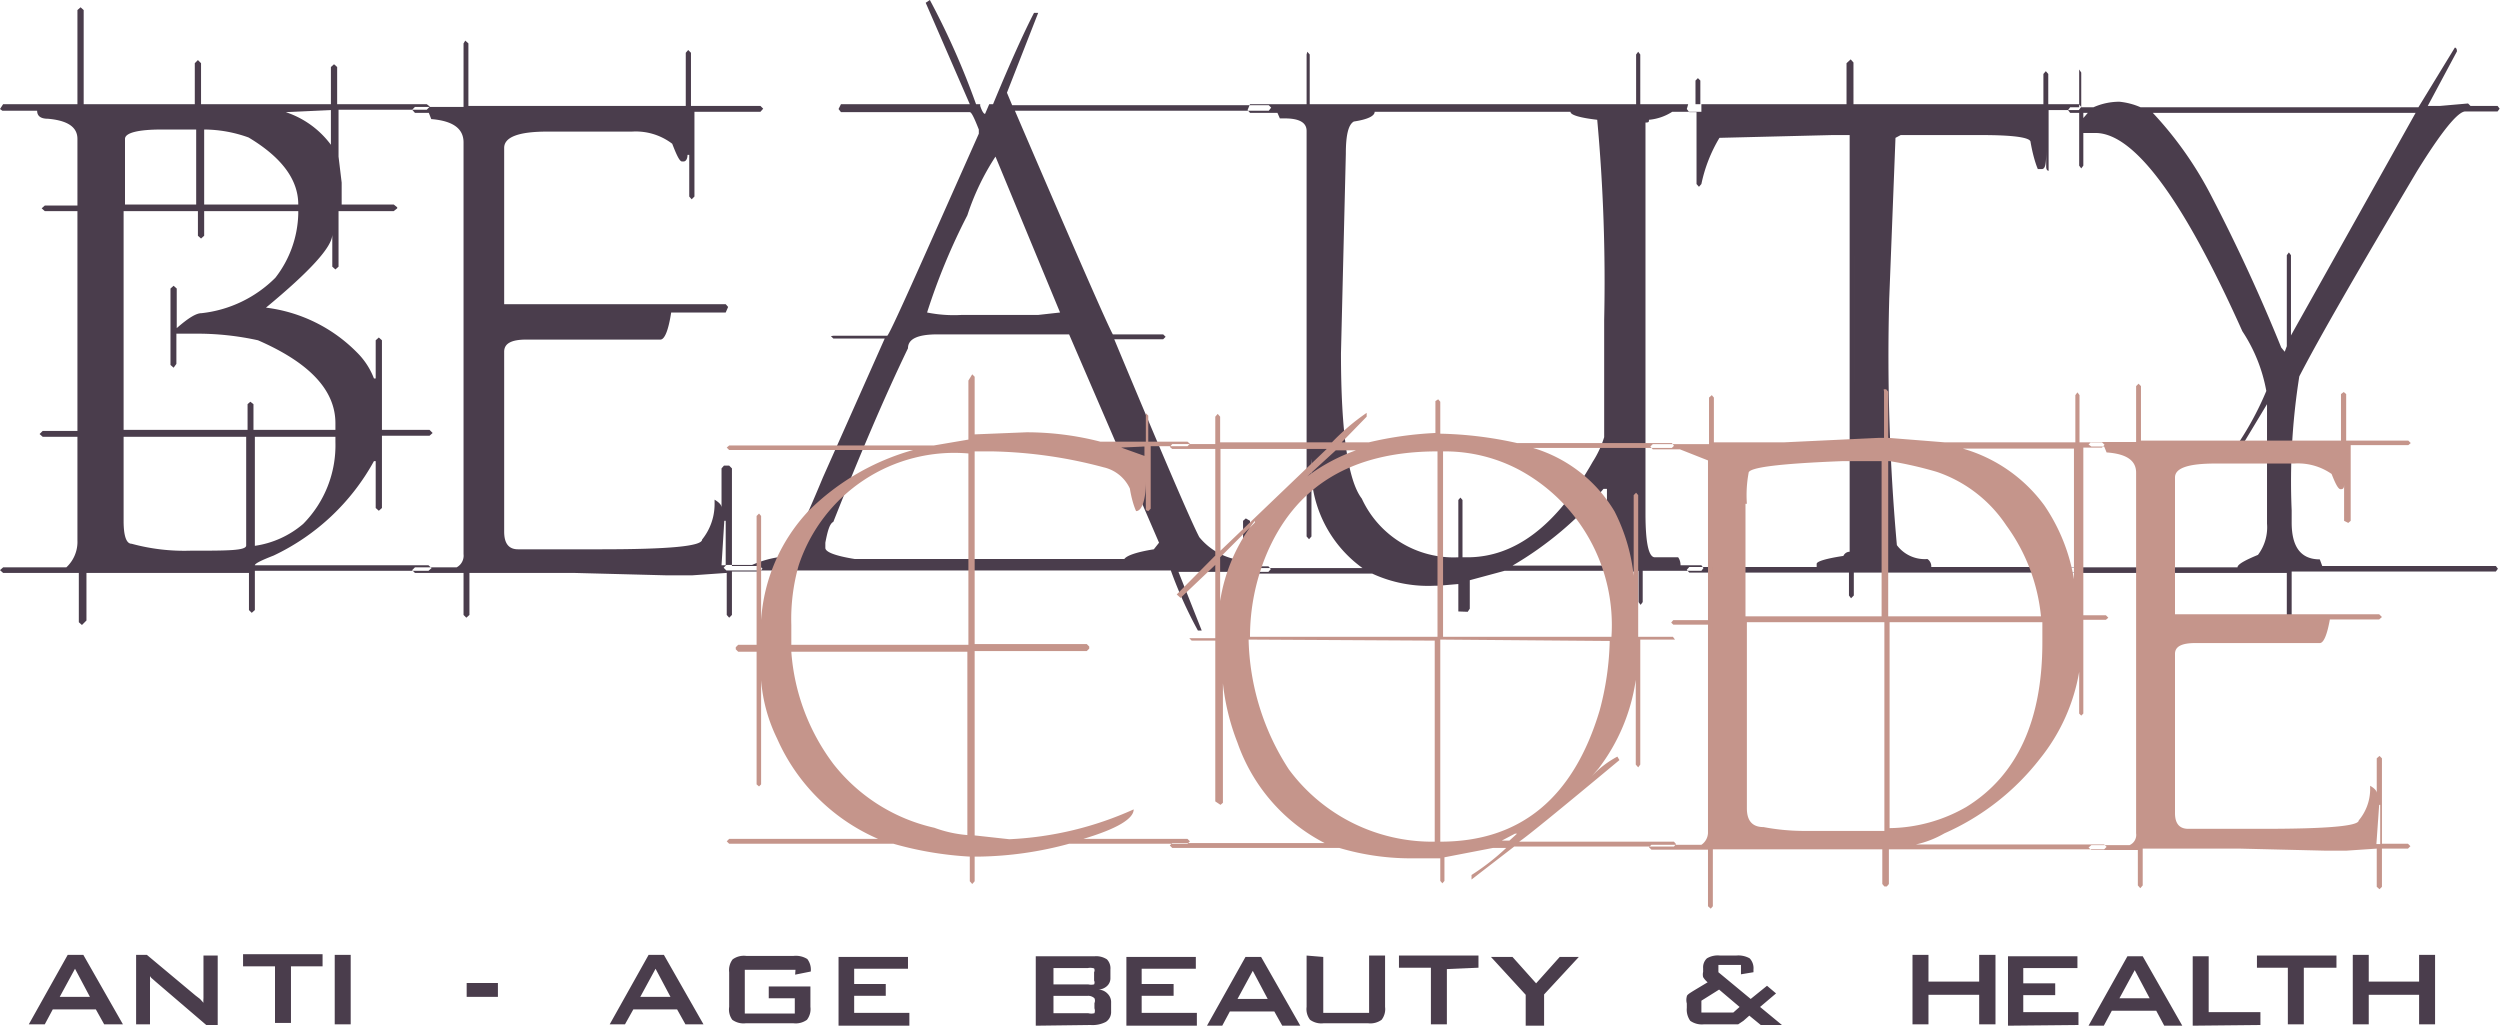 <?xml version="1.0" encoding="UTF-8"?> <svg xmlns="http://www.w3.org/2000/svg" id="Слой_1" data-name="Слой 1" viewBox="0 0 72 29.54"> <defs> <style>.cls-1{fill:#4a3d4c;}.cls-1,.cls-2{fill-rule:evenodd;}.cls-2{fill:#c5958b;}</style> </defs> <title>logo_lusya</title> <path class="cls-1" d="M62,3.25A10.57,10.57,0,0,1,63.7,5.67q1.11,2.14,2,4.34l.1.12.06-.16V7.35l.06-.08h0l.06.08V9.66l3.59-6.41Zm-2,0V3.4l.13-.15Zm10.7-1.88h0s.06,0,.06.11l-.84,1.57h.36l.8-.07.07.07h.78l.06.08v0l-.06.08H71c-.21,0-.68.57-1.39,1.72-1.71,2.88-2.84,4.84-3.39,5.91A19.3,19.3,0,0,0,66,14.7v.35c0,.71.27,1.06.81,1.06l.07.19h5l.06.08v0l-.06.08H66V18l-.06.09h0L65.86,18V16.5h-6.3l-.06-.08v0l.06-.08h4.88l0,0v0c0-.09.23-.21.59-.36a1.32,1.32,0,0,0,.26-.9l0-2.5v-.94l-.71,1.18-.1,0v-.08a8.89,8.89,0,0,0,.79-1.48v0a4.61,4.61,0,0,0-.69-1.72q-2.56-5.71-4.23-5.71H60V4.77l-.06.08h0l-.06-.08V3.25h-.26l-.06-.08v0l.06-.08h.26v-1L59.88,2h0l.06.09v1h.35a1.84,1.84,0,0,1,.75-.16h0a2,2,0,0,1,.61.16h8Zm-17.29,6v7.25h0V7.39Zm-.11-5.66h0l.08.09V3h3.53l1.94,0V2.13l.07-.08h0l.07.08V3h.88l.07.08v0l-.07.09H59v1.6L59,4.92h0s-.07,0-.07-.12V4.21h0c0,.44,0,.66-.13.66h-.11s-.12-.26-.21-.78c0-.13-.48-.2-1.41-.2l-2.33,0-.15.08L54.41,8.6a61.07,61.07,0,0,0,.22,7.1,1,1,0,0,0,.88.4.25.25,0,0,1,.11.23h4.3l.07.08v0l-.07.08H53.39v.66l-.08.08h0l-.06-.08v-.66h-4.6l-.07-.08v0l.07-.08h3.67l0,0v-.09c0-.07.25-.15.77-.23a.2.2,0,0,1,.18-.12v-12h-.5l-3.25.08A4.28,4.28,0,0,0,49,5.3l-.07.08h0l-.07-.08V3.23h-.21l-.07-.09v0L48.62,3h.21V2.32l.07-.07h0l.07.07V3l2.12,0h2.09V1.82ZM43.56,16.29v0h2.72V14.08h-.1A10,10,0,0,1,43.56,16.29ZM47.11,7v3.6h0V7ZM39.59,3.22c0,.12-.2.22-.6.28-.16.09-.23.4-.23.93l-.14,5.74c0,2.27.2,3.67.6,4.19A2.91,2.91,0,0,0,42,16.05V14.4l.06-.07h0l.06.07v1.65h.14c1.37,0,2.57-.91,3.61-2.75a2.85,2.85,0,0,0,.33-.71l0-3.37a51.09,51.09,0,0,0-.2-5.77c-.51-.06-.77-.14-.77-.23ZM37.65,1.49h0l.07.08V3h6.42l1.91,0,1.07,0V1.57l.06-.08h0l.06.08V3H49L49,3.1v0L49,3.22h-.84a1.49,1.49,0,0,1-.67.23c0,.06,0,.08-.1.08l0,0V14.79q0,1.26.27,1.26l.17,0h.5s.07.08.07.23H49l.06.08v0l-.06.08H47.31v.9l-.06.08h0l-.06-.08v-.9h0l-.73.12h0l-.13-.12h-3l-1,.27v.82l-.06.09h0L42,17.61v-.79l-.58.05h-.13a3.84,3.84,0,0,1-1.77-.35H36l-.07-.08v0l.07-.08h3.24v0a3.56,3.56,0,0,1-1.47-3.14h0v2.23l-.07.08h0l-.07-.08V3.77q0-.36-.63-.36l-.14,0-.07-.16H36l-.07-.08v0L36,3h.6L37,3l.3,0h.33V1.57ZM23.77,15.63v.15c0,.12.29.23.85.32l0,0h7.76c.07-.1.35-.2.85-.28l.15-.19-2.59-6H27c-.57,0-.85.13-.85.4-.7,1.45-1.41,3.13-2.15,5C23.9,15.08,23.84,15.26,23.77,15.63ZM26.7,9a3.92,3.92,0,0,0,1,.07H29.9L30.53,9,28.67,4.51a7.12,7.12,0,0,0-.81,1.69A18.11,18.11,0,0,0,26.7,9ZM28.23,3v.05c.05.15.1.23.14.23L28.49,3ZM26.78,0a22.16,22.16,0,0,1,1.33,3h.49c.5-1.21.9-2.09,1.18-2.63l.12,0v0L29,2.67l.15.36h7.39l.07.07v0l-.07.09H29.23c1.76,4.1,2.7,6.24,2.82,6.44H33.5l.07.07v0l-.07.07H32.09q2.11,5.06,2.45,5.7a1.84,1.84,0,0,0,1.26.67V15l.08-.07h0L36,15v1.31h.53l.07.08v0l-.07.08H36v.66l-.07.08h0l-.08-.08v-.66H33.94l.67,1.69,0,0H34.5a12.2,12.2,0,0,1-.78-1.73h-11c-.06,0-.2.28-.42.86h-.1l-.07-.07.33-.79H20.92l-.08-.08v0l.08-.08h.74a3,3,0,0,1,.89-.24c.14,0,.52-.76,1.15-2.28l1.78-4H24l-.07-.07v0L24,9.67h1.55c.06,0,.94-2,2.64-5.82l0-.12c-.13-.33-.21-.5-.26-.5H24.22l-.07-.09v0L24.22,3h3.71L26.66.08ZM20.86,15l-.08,1.28h.12V15ZM16.05,9V9h2.4V9ZM13.4,1.17h0l.09.08v1.8h2.21l3.56,0,.49,0V1.52l.07-.08h0l.08.08V3.05H21.9l.08.08v0l-.08.09H20V5.66l-.08.08h0l-.07-.08V4.46h-.05c0,.12-.05.19-.11.19h-.05c-.07,0-.16-.2-.28-.51a1.73,1.73,0,0,0-1.16-.35H15.76c-.83,0-1.24.16-1.24.47V8.49l0,.27H20.9l.07.08v0L20.9,9H19.33c-.08.52-.19.78-.31.78l-3.86,0c-.43,0-.64.11-.64.35V11l0,4.31c0,.34.13.51.4.51h2.37c2,0,2.93-.09,2.93-.28a1.63,1.63,0,0,0,.36-1v-.15h0c.13.08.2.15.2.23h0V13.49l.07-.08H21l.08.08V16.3h.8l.08.08v0l-.08.08h-.8v1.25l-.08.08H21l-.07-.08V16.5h0l-1,.07h-.72l-2.69-.07h-3v1.21l-.09.08h0l-.08-.08V16.5h-1.4l-.08-.08v0l.08-.08h1.2a.38.38,0,0,0,.2-.38V4.1c0-.4-.31-.62-.93-.67l-.07-.18h-.4l-.08-.09v0l.08-.08h1.4V1.25ZM7.34,12.58v3.14a2.74,2.74,0,0,0,1.39-.63,3.22,3.22,0,0,0,.93-2.36v-.15Zm-3.78,0,0,2.35V15c0,.44.08.66.23.66a5.77,5.77,0,0,0,1.69.2c1.07,0,1.61,0,1.61-.15V12.58Zm0-6.5,0,2.63v3.67H7.13v-.74l.08-.07h0l.09.07v.74H9.66v-.19c0-.95-.74-1.74-2.23-2.39a8.13,8.13,0,0,0-1.82-.19l-.53,0v.87L5,10.59h0l-.09-.08V8.31l.09-.08H5l.09.08V9.45c.33-.29.56-.43.71-.43A3.55,3.55,0,0,0,7.93,8a3.12,3.12,0,0,0,.66-1.84V6.08H5.88v.71l-.09.08h0l-.09-.08V6.08ZM5.88,3.73V5.89H8.59c0-.72-.48-1.36-1.43-1.93A3.8,3.8,0,0,0,5.88,3.73ZM3.6,5.89H5.65V3.73h-1C4,3.73,3.6,3.82,3.6,4ZM8.23,3.23v0a2.65,2.65,0,0,1,1.3.94v-1ZM2.32.21h0l.09.08V3h3.2V1.82l.09-.09h0l.09.09V3L6.1,3,8.59,3h.94V1.93l.09-.08h0l.09.08V3h2.58l.09.07v0l-.09.09H9.75V4.51l.09.75v.23l0,.4h1.5l.1.08V6l-.1.08H9.75v1.6l-.09.08h0l-.09-.08V6.75h0c0,.36-.64,1.06-1.91,2.11v0a4.44,4.44,0,0,1,2.62,1.29,2.11,2.11,0,0,1,.49.75h.05V9.8l.09-.08h0L11,9.8v2.58h1.37l.09.09v0l-.09.08H11v2.08l-.09.08h0l-.09-.08V13.28h-.05A6.43,6.43,0,0,1,7.88,16c-.36.14-.54.23-.54.28v0h5l.09.08v0l-.09.08h-5v1.13l-.09.08h0l-.08-.08V16.5l-1.48,0-3.2,0v1.37L2.36,18h0l-.09-.08V16.5H.09L0,16.42v0l.09-.08H1.91a1,1,0,0,0,.32-.78V12.58h-1l-.09-.08v0l.09-.09h1V6.08H1.29L1.2,6V6l.09-.08h.94V4c0-.34-.28-.53-.85-.58-.21,0-.31-.08-.31-.23h-1L0,3.14v0L.09,3H2.23V.29Z"></path> <path class="cls-1" d="M67.76,29.5v-2h.46v.77h1.45v-.77h.46v2h-.46v-.85H68.22v.85Zm-1.41-1.63V29.5h-.46V27.87H65v-.35h2.29v.35Zm-3.2,1.67v-2h.46v1.61H65.1v.37Zm-3,0,1.12-2h.44l1.14,2h-.52l-.23-.43H60.82l-.23.43Zm.89-.79h.87l-.43-.81Zm-3.21.79v-2h2v.34H58.27v.44h.92v.34h-.92v.49h1.59v.37Zm-13.89,0v-.89l-1-1.09h.62l.68.76.68-.76h.55l-1,1.08v.9Zm-2.27-1.63V29.5h-.46V27.87h-.92v-.35h2.29v.35Zm-3.56-.35v1.61h1.32V27.52h.46V29a.5.5,0,0,1-.1.37.55.55,0,0,1-.39.1H38.12a.55.55,0,0,1-.39-.1.5.5,0,0,1-.1-.37V27.52Zm-3.36,2,1.12-2h.45l1.14,2h-.52l-.24-.43H35.42l-.23.43Zm.89-.79h.87l-.43-.81Zm-3.2.79v-2h2v.34H32.88v.44h.92v.34h-.92v.49h1.59v.37Zm-8.29,0v-2h2v.34H24.6v.44h.91v.34H24.6v.49h1.59v.37Zm-1.24-1.63H21.45v1.26h1.44v-.44h-.75v-.34h1.2V29a.5.5,0,0,1-.1.37.55.55,0,0,1-.39.1H21.48a.55.55,0,0,1-.39-.1A.5.5,0,0,1,21,29V28a.51.51,0,0,1,.1-.37.55.55,0,0,1,.39-.1h1.37a.62.62,0,0,1,.39.09.5.5,0,0,1,.1.36v0l-.45.09ZM9.64,29.5v-2h.46v2ZM8.38,27.83v1.63H7.92V27.83H7v-.35H9.29v.35ZM3.92,29.5v-2h.31l1.4,1.17.13.1.1.11a.66.66,0,0,1,0-.13s0-.07,0-.1V27.52h.41v2H5.94L4.48,28.27l-.09-.08a.23.23,0,0,1-.07-.08v.09a.34.34,0,0,1,0,.09V29.5Zm51.16,0v-2h.46v.77H57v-.77h.47v2H57v-.85H55.54v.85Zm-6,0a.58.58,0,0,1-.4-.1.55.55,0,0,1-.1-.37V28.9a.39.39,0,0,1,0-.2c0-.05.09-.1.2-.17l.4-.24a.58.58,0,0,1-.13-.15.33.33,0,0,1,0-.15v-.11a.35.35,0,0,1,.11-.28.61.61,0,0,1,.38-.08H50a.66.66,0,0,1,.39.08.41.41,0,0,1,.11.32V28l-.36.06v-.27h-.65V28l.93.77.47-.38.26.22-.46.39.63.52h-.61l-.33-.27-.17.15-.15.1-.22,0ZM49,29.16h.92l.18-.16-.59-.5-.51.32Zm-19.17.38v-2h1.7a.56.56,0,0,1,.35.09.37.37,0,0,1,.1.29v.24a.3.3,0,0,1-.09.23.39.39,0,0,1-.25.11.38.38,0,0,1,.26.12.34.34,0,0,1,.1.26v.25a.34.34,0,0,1-.15.3.83.83,0,0,1-.44.09Zm1.51-.86h-1v.5h1a.36.36,0,0,0,.18,0,.2.2,0,0,0,0-.14v-.15a.17.17,0,0,0,0-.14A.26.26,0,0,0,31.33,28.68Zm0-.8h-1v.47h1a.37.37,0,0,0,.17,0,.12.12,0,0,0,0-.11V28a.12.12,0,0,0,0-.11A.37.37,0,0,0,31.33,27.88ZM17.56,29.5l1.12-2h.44l1.14,2h-.52l-.24-.43H18.24L18,29.5Zm.88-.79h.87l-.43-.81Zm-5,0v-.4h.9v.4ZM.83,29.5l1.12-2H2.4l1.14,2H3l-.24-.43H1.52l-.23.43Zm.89-.79h.87l-.43-.81Z"></path> <path class="cls-2" d="M68.52,23.18l-.08,1.13h.11V23.18Zm-4.46-5.31v0h2.23v0Zm-2.47-6.82h0l.07.07v1.57h2l3.32,0,.44,0V11.35l.08-.06h0l.07.06v1.34h1.79l.07.07v0l-.07.06H67.7V15l-.07.06h0L67.51,15V13.92h0c0,.11,0,.17-.1.17h0c-.07,0-.15-.16-.26-.44a1.69,1.69,0,0,0-1.08-.3H63.8c-.78,0-1.16.13-1.16.4v3.7l0,.24h5.88l.08.08v0l-.08.07H67.1c-.08.45-.18.68-.29.68l-3.58,0c-.4,0-.59.1-.59.31v.82l0,3.77c0,.3.13.45.38.45h2.19c1.81,0,2.72-.08,2.72-.24a1.41,1.41,0,0,0,.33-.86v-.14h0c.12.07.19.14.19.21h0v-1l.08-.07h0l.07.07v2.46h.75l.07.07v0l-.07.07h-.75v1.1l-.07.07h0l-.08-.07v-1.1h0l-.89.06H67l-2.49-.06H61.71v1.06l-.07.08h0l-.07-.08V24.48H60.23l-.08-.07v0l.08-.07h1.1a.32.32,0,0,0,.19-.34V13.61c0-.35-.28-.54-.85-.58l-.07-.17h-.37l-.08-.06v0l.08-.07h1.29V11.12Zm-7.17,6.87v5.93a4.53,4.53,0,0,0,2.21-.61q2.19-1.35,2.19-4.74v-.58Zm-4.11,0,0,4.51v.85q0,.54.48.54a6.3,6.3,0,0,0,1.1.11h.61l1.66,0,.11,0V17.92Zm-1,0V23h0V17.92Zm0-2.42v2.25h0V15.5Zm5.07-2.22v4.47h4.4a5.31,5.31,0,0,0-1-2.62,3.91,3.91,0,0,0-2-1.54A11.21,11.21,0,0,0,54.42,13.28Zm-4.11,1.23v3.24h3.92V13.28l-.11,0-1,0c-1.81.07-2.72.18-2.72.34A3.52,3.52,0,0,0,50.31,14.51Zm6.26-1.59v0a4.41,4.41,0,0,1,2.35,1.64,5.33,5.33,0,0,1,.85,2.12h0V12.92Zm-2.28-1.71h.07l.06.07v1.33l1.64.13h3.75V11.38l.06-.08h0l.06.08v1.36h.65l.07.07v0l-.07.08H60v4.83h.65l.07.07v0l-.07.06H60v2.7l-.06.06h0l-.06-.06V19.35h0a5.44,5.44,0,0,1-1.12,2.49A7.13,7.13,0,0,1,56,24a2.86,2.86,0,0,1-.82.32v0h5.42l.07.07v0l-.07.07h-6.2v1l-.06.07h-.07l-.06-.07v-1l-.52,0-3.74,0h-.62V26.1l-.06.07h0l-.08-.07V24.47l-.1,0-.34,0H47.56l-.07-.07v0l.07-.07H49a.43.43,0,0,0,.19-.34v-6h-1l-.06-.06v0l.06-.07h1V13.26l-.81-.32,0,0h-.78l-.07-.08v0l.07-.07h1.62V11.45l.08-.07h0l.06.07v1.29h2l2.76-.13h.14V11.28Zm-11,13v0h.22l.22-.2h-.06Zm-1.77-5.79v5.82q3.46,0,4.59-3.78a8.31,8.31,0,0,0,.29-2Zm-5.52,0a7.13,7.13,0,0,0,1.16,3.74,5.13,5.13,0,0,0,4.2,2.08V18.45Zm.18-3.37-1,1v1.26h0a5,5,0,0,1,1-2.31ZM41.56,13v5.34h4.85v0a5.08,5.08,0,0,0-2.66-4.81A4.57,4.57,0,0,0,41.66,13ZM36,18.34H41.4V13c-2.47,0-4.11,1-4.94,3A6.18,6.18,0,0,0,36,18.34Zm1.65-4.62a5.24,5.24,0,0,1,1.4-.75v0h-.58Zm-2.5-.79v2.93l3.06-2.93Zm6.27-1.43h0l.06.07v.92h0a11.07,11.07,0,0,1,2.21.27h4.46l.06.08v0l-.06.06h-4v0a4.09,4.09,0,0,1,2.35,1.83,5.34,5.34,0,0,1,.55,1.85h0V14.26l.07-.07h0l.06.07v4.08h1l.06.08,0,0h-1v3.6l-.06.08h0l-.07-.08V19.58h0a5.48,5.48,0,0,1-1.07,2.55l-.2.23h0a2.79,2.79,0,0,1,.74-.57l.06.1c-1.79,1.49-2.75,2.27-2.89,2.35v0h4.46l.06.07v0l-.06.07H43.61l-1.23.95,0,0v-.13a6.82,6.82,0,0,0,1-.78H43l-1.4.27v.68l-.06.07h0l-.06-.07v-.65h-.91a7.25,7.25,0,0,1-2-.3H33.76l-.07-.07v0l.07-.07h4.39v0a5.16,5.16,0,0,1-2.51-2.89,6.61,6.61,0,0,1-.42-1.71h0v3.44l-.07.06h0L35,23.08V18.45h-.68l-.07-.07,0,0H35V16.27l-1,.95-.11-.1L35,16V12.93H33.76l-.07-.06v0l.07-.08H35V12l.07-.08h0l.07.08v.74h3.22a6.35,6.35,0,0,1,1-.85l0,0V12l-.72.74h.78a10.4,10.4,0,0,1,1.92-.27v-.92ZM22.79,18.77A6.1,6.1,0,0,0,24,22a5.12,5.12,0,0,0,2.91,1.84,3.58,3.58,0,0,0,.95.21V18.77Zm0-.75v.55h5.1V13.06h0A4.72,4.72,0,0,0,23,16.29,5.65,5.65,0,0,0,22.79,18Zm9.5-5.13v0l.67.24v-.27ZM28,10.78h0l.07.07v1.66l1.49-.06h0a8.52,8.52,0,0,1,2.13.27H33V12L33,11.9h0l.07.07v.75H34.2l.07.06v0l-.07.07H33.14v1.8l-.07.07h0L33,14.69v-.81h0c0,.56-.13.84-.28.84h0s-.11-.22-.18-.65a1.1,1.1,0,0,0-.75-.61A13.31,13.31,0,0,0,28.57,13h-.5v5.55H31.3l.07.07v.06l-.07.07H28.07v5.31l1,.11a9.78,9.78,0,0,0,3.58-.86l0,0c0,.27-.48.56-1.45.85v0H34.2l.07.07v0l-.07.07H30.79a10.35,10.35,0,0,1-2.58.37h-.14v.71l-.07.08h0l-.07-.08v-.71h0a10,10,0,0,1-2.2-.37H21l-.07-.07v0l.07-.07h4.29v0a5.61,5.61,0,0,1-2.91-2.89,4.63,4.63,0,0,1-.46-1.68h0v3l-.06.06h0l-.07-.06V18.77h-.53l-.07-.07v-.06l.07-.07h.53V14.86l.07-.07h0l.06.07v3h0a5.08,5.08,0,0,1,1.38-3.16,6.91,6.91,0,0,1,3-1.74v0H21l-.07-.07v0l.07-.06h5.89l1-.17v-1.7Z"></path> </svg> 